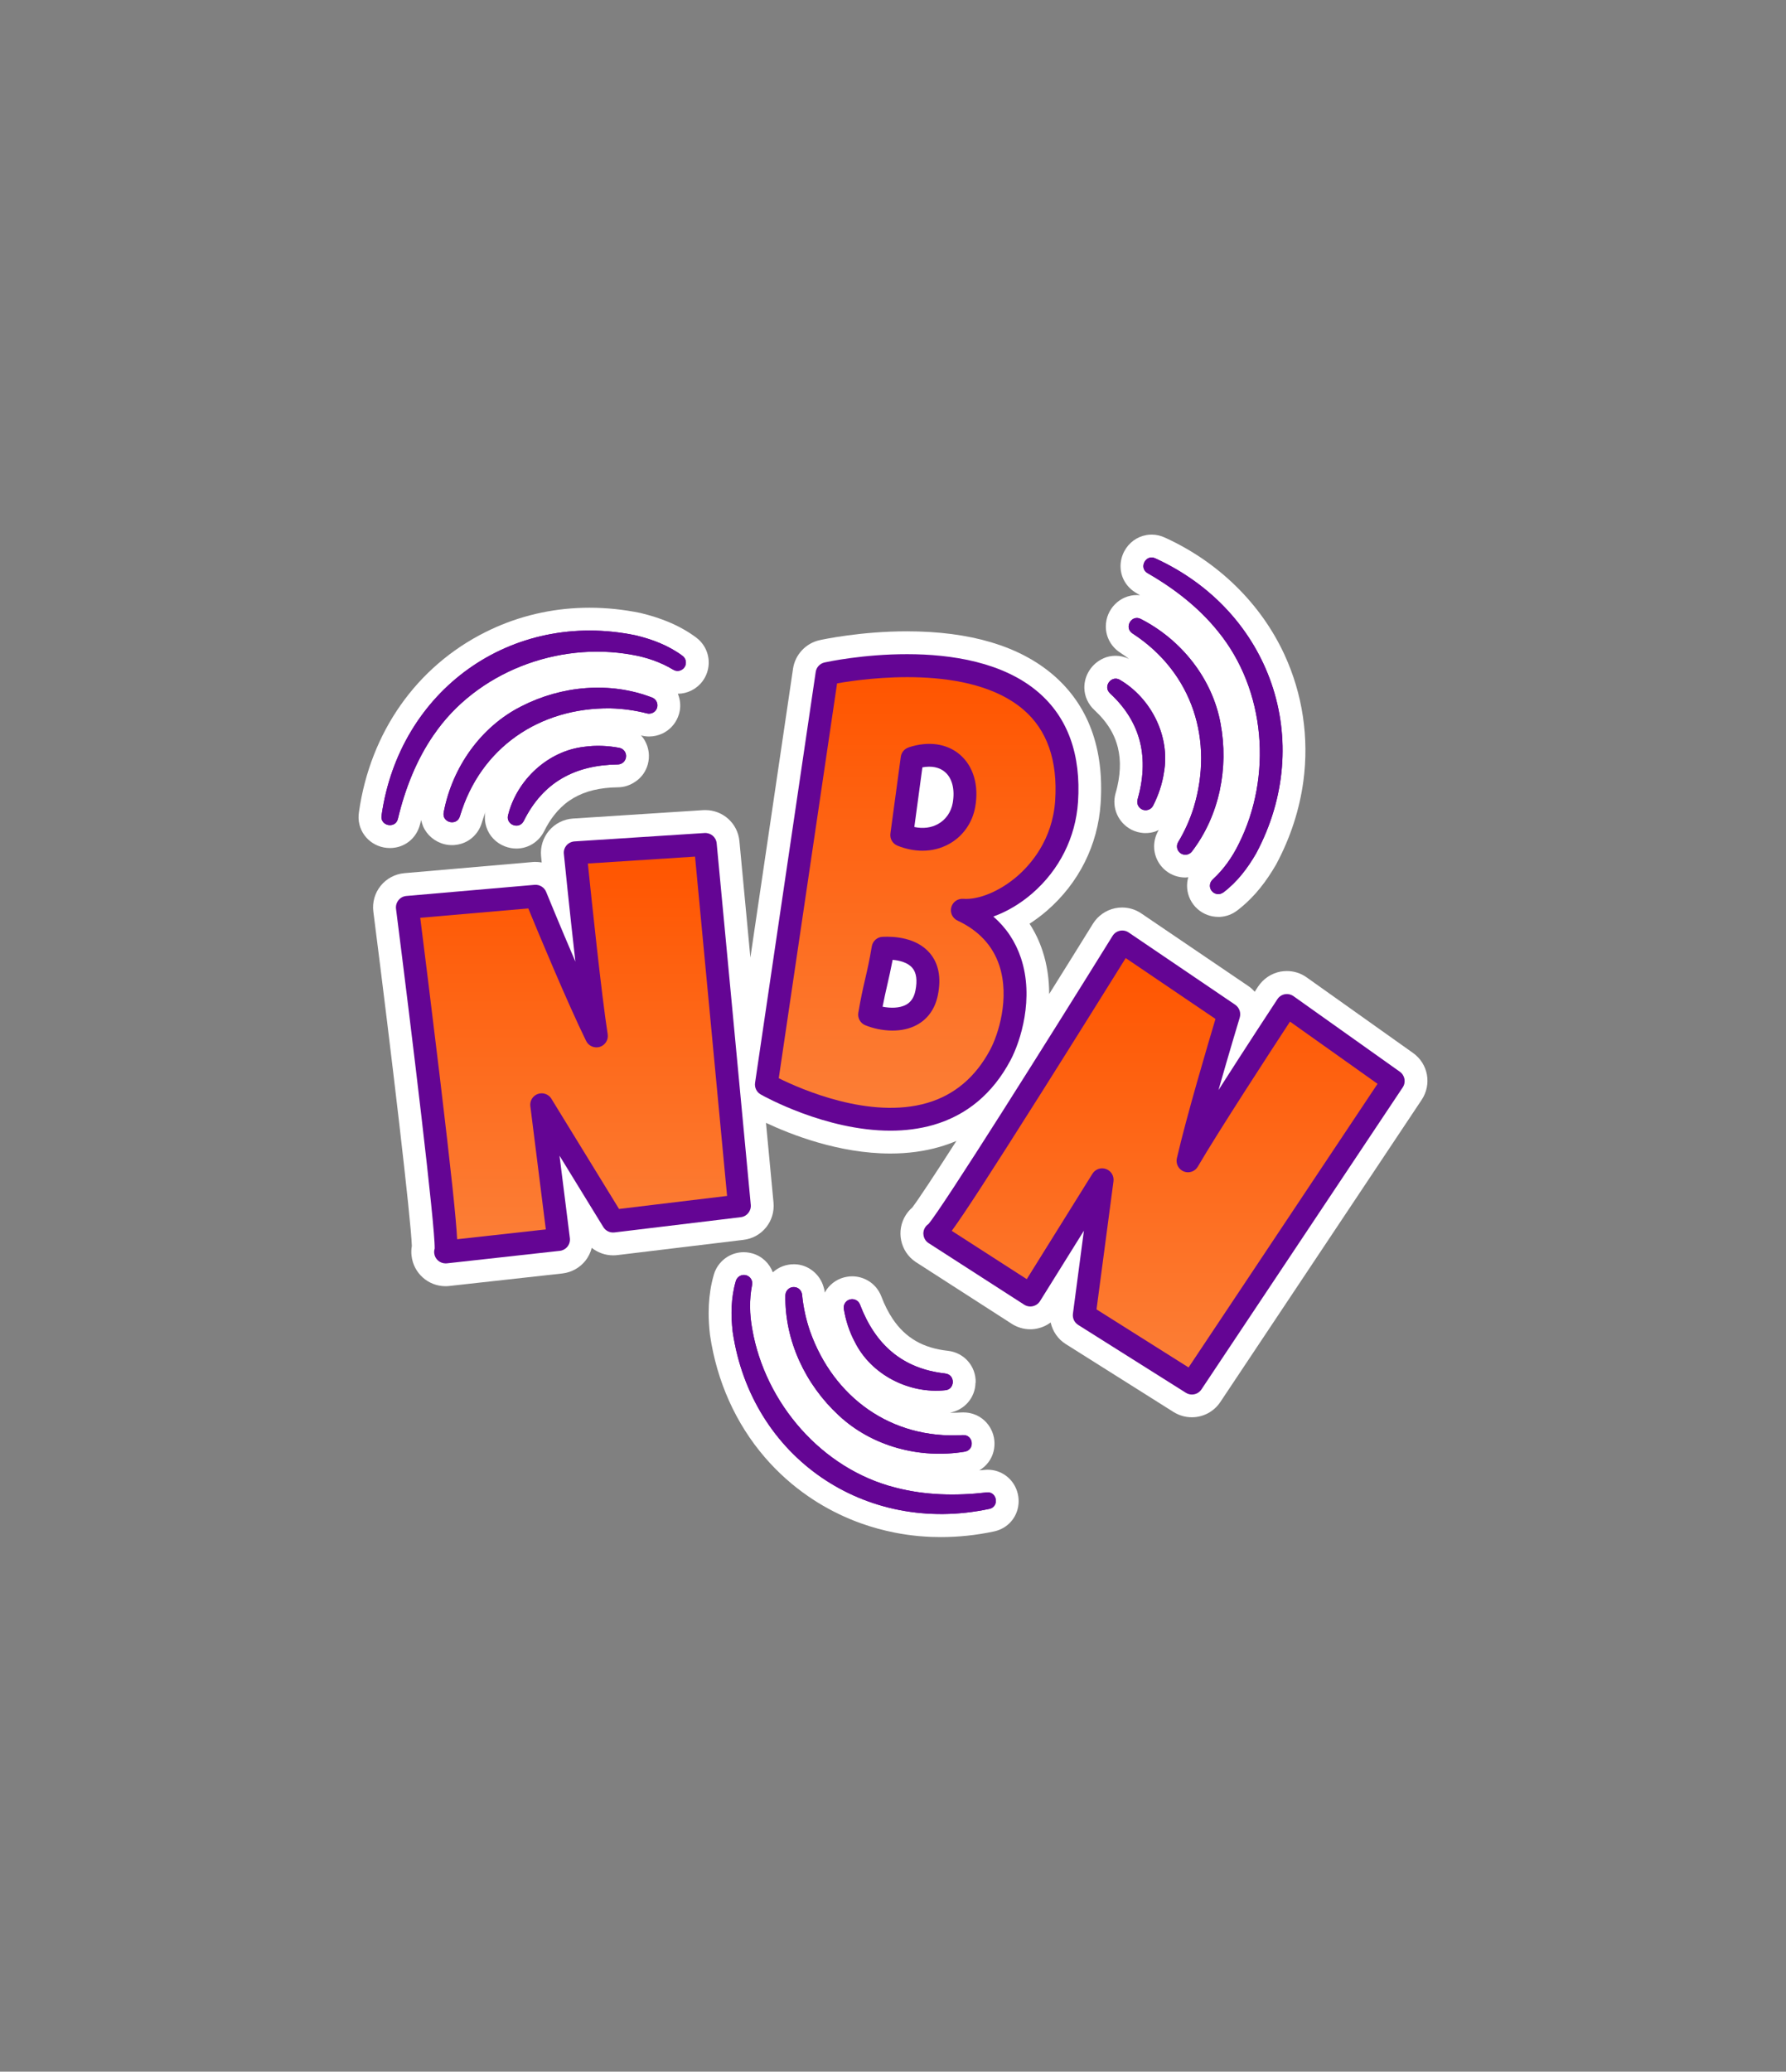 <svg width="552" height="640" viewBox="0 0 552 640" fill="none" xmlns="http://www.w3.org/2000/svg">
<rect x="0" y="0" width="552" height="640" fill="#808080" stroke="none"/>
<g clip-path="url(#clip0_119_2783)">
<path d="M301.553 427.085C301.658 422.055 297.969 417.855 292.974 417.308C285.279 416.461 279.842 413.318 275.889 407.423C274.565 405.446 273.382 403.116 272.394 400.504C272.005 399.463 271.423 398.509 270.699 397.644C269.993 396.832 269.164 396.126 268.228 395.597C266.763 394.749 265.086 394.292 263.374 394.292C262.845 394.292 262.298 394.343 261.768 394.431C259.227 394.855 257.003 396.251 255.502 398.351C255.29 398.669 255.096 398.986 254.92 399.322C254.849 398.598 254.673 398.015 254.584 397.715C253.472 393.62 249.801 390.69 245.671 390.567C245.583 390.567 245.406 390.567 245.3 390.567C244.788 390.567 244.259 390.602 243.659 390.708C242.406 390.92 241.223 391.378 240.146 392.067C239.687 392.367 239.264 392.703 238.858 393.056C237.816 390.302 235.557 388.096 232.592 387.232C231.956 387.055 231.303 386.931 230.686 386.878C230.421 386.861 230.138 386.842 229.874 386.842C226.291 386.842 223.043 388.802 221.348 391.979C221.048 392.543 220.801 393.144 220.625 393.78C220.395 394.592 220.183 395.385 220.007 396.196C219.354 399.162 219.019 402.34 219.019 405.641C219.019 407.776 219.16 409.948 219.425 412.313C219.425 412.384 219.442 412.454 219.46 412.542C221.56 426.751 227.403 439.777 236.387 450.208C240.34 454.797 244.877 458.874 249.872 462.298C250.86 462.987 251.884 463.64 252.908 464.275C257.02 466.799 261.433 468.918 265.987 470.56C269.429 471.795 273.012 472.782 276.63 473.488C279.048 473.965 281.537 474.319 284.026 474.548C285.279 474.654 286.55 474.742 287.803 474.795C288.809 474.83 289.833 474.848 290.839 474.848C296.257 474.848 301.747 474.266 307.059 473.137C310.378 472.484 313.043 470.26 314.208 467.171C315.002 465.088 315.038 462.758 314.332 460.64C313.043 456.686 309.389 454.038 305.259 454.038C304.906 454.038 304.535 454.056 304.112 454.109C303.635 454.162 303.159 454.18 302.682 454.233C304.871 452.945 306.512 450.825 307.112 448.248C307.624 446.042 307.377 443.713 306.371 441.683C305.842 440.589 305.118 439.618 304.2 438.789C303.229 437.906 302.082 437.235 300.829 436.829C299.84 436.494 298.799 436.334 297.722 436.334C297.458 436.334 297.193 436.334 297.034 436.351C296.134 436.404 295.251 436.441 294.369 436.441C294.122 436.441 293.875 436.423 293.627 436.405C298.093 435.593 301.411 431.798 301.5 427.156L301.553 427.085Z" fill="white"/>
<path d="M215.153 196.94C212.047 194.645 208.587 192.809 204.563 191.344C203.857 191.08 203.151 190.85 202.409 190.603C201.068 190.18 199.621 189.774 198.156 189.421C198.085 189.403 198.014 189.385 197.944 189.367C192.719 188.291 187.424 187.744 182.217 187.744C172.139 187.744 162.431 189.756 153.376 193.709C152.264 194.204 151.17 194.716 150.093 195.245C128.718 205.924 114.457 226.239 110.944 250.844C110.838 251.497 110.803 252.151 110.821 252.786C111.015 257.94 115.269 261.982 120.511 261.982C124.994 261.982 128.736 259.034 129.83 254.622C129.936 254.181 130.06 253.757 130.183 253.333C130.307 253.986 130.501 254.622 130.748 255.222C131.913 257.975 134.384 260.058 137.367 260.8C138.144 260.994 138.92 261.082 139.715 261.082C140.05 261.082 140.385 261.082 140.685 261.029C141.286 260.976 141.886 260.852 142.433 260.694C145.592 259.776 148.028 257.287 148.946 254.057C149.264 252.963 149.652 251.921 150.04 250.88C149.987 251.144 149.917 251.427 149.899 251.692C149.775 252.98 149.917 254.269 150.323 255.504C151.205 258.223 153.288 260.411 156.041 261.47C157.189 261.911 158.389 262.141 159.607 262.141C163.243 262.141 166.526 260.093 168.185 256.775C169.085 254.957 170.091 253.333 171.203 251.904C171.556 251.445 171.927 251.003 172.298 250.58C173.039 249.768 173.833 249.009 174.645 248.338C175.457 247.667 176.34 247.067 177.24 246.538C180.946 244.367 185.465 243.29 191.025 243.22C192.666 243.202 194.255 242.743 195.738 241.878C197.22 241.013 198.385 239.883 199.215 238.489C199.797 237.501 200.203 236.441 200.397 235.329C200.521 234.676 200.574 234.023 200.556 233.388C200.521 231.499 199.938 229.681 198.862 228.093C198.632 227.757 198.367 227.493 198.103 227.193C198.915 227.405 199.762 227.528 200.591 227.528C202.003 227.528 203.416 227.211 204.686 226.628C206.91 225.587 208.64 223.751 209.54 221.492C209.787 220.892 209.964 220.274 210.087 219.621C210.423 217.785 210.176 215.967 209.505 214.325C212.523 214.29 215.365 212.843 217.148 210.425C218.295 208.872 218.948 207.036 219.036 205.094C219.177 201.882 217.712 198.828 215.135 196.94H215.153Z" fill="white"/>
<path d="M341.019 203.4C337.4 204.989 335.035 208.695 335.141 212.613C335.212 215.173 336.324 217.573 338.265 219.374C339.254 220.291 340.171 221.245 340.966 222.198C343.243 224.916 344.725 227.793 345.502 230.952C345.749 231.976 345.926 233.035 346.031 234.112C346.137 235.206 346.155 236.353 346.102 237.501C346.049 238.683 345.908 239.919 345.696 241.155C345.484 242.426 345.184 243.749 344.778 245.108C344.178 247.226 344.337 249.521 345.22 251.533C346.102 253.581 347.691 255.275 349.703 256.317C350.268 256.599 350.868 256.828 351.538 257.022C352.139 257.181 352.756 257.287 353.374 257.34C353.604 257.34 353.833 257.358 354.062 257.358C355.086 257.358 356.092 257.199 356.992 256.899C357.381 256.776 357.751 256.581 358.14 256.404C357.575 257.34 357.151 258.346 356.922 259.441C356.145 263.059 357.487 266.731 360.381 269.025C362.076 270.367 364.194 271.09 366.347 271.09C366.647 271.09 366.965 271.037 367.265 271.001C367.124 271.496 367 272.008 366.947 272.52C366.665 274.991 367.336 277.462 368.854 279.456C369.242 279.968 369.683 280.445 370.16 280.851C371.925 282.404 374.184 283.251 376.532 283.251C376.655 283.251 376.938 283.251 377.061 283.251C378.985 283.145 380.803 282.475 382.339 281.31C386.451 278.203 390.017 274.179 393.229 269.025C393.617 268.407 393.988 267.772 394.359 267.154C394.394 267.084 394.429 267.012 394.465 266.959C398.824 258.805 401.631 250.192 402.831 241.349C404.631 227.917 402.601 214.379 396.953 202.164C389.664 186.438 376.549 173.624 360.134 166.122C358.793 165.487 357.381 165.152 355.933 165.152C355.386 165.152 354.839 165.205 354.327 165.293C351.397 165.805 348.891 167.64 347.461 170.341C346.685 171.841 346.279 173.5 346.332 175.177C346.42 178.477 348.203 181.443 351.15 183.173C351.556 183.402 351.944 183.65 352.35 183.897C352.033 183.861 351.697 183.826 351.38 183.826C346.102 183.826 341.795 188.186 341.778 193.534C341.778 196.834 343.455 199.87 346.296 201.67C347.214 202.271 348.079 202.906 348.944 203.559C347.638 202.923 346.226 202.588 344.796 202.588C343.49 202.588 342.219 202.853 341.001 203.382L341.019 203.4Z" fill="white"/>
<path d="M325.54 208.536C315.126 199.587 299.894 195.032 280.266 195.032C266.181 195.032 254.602 197.486 253.296 197.769C249.042 198.722 245.742 202.252 245.106 206.559L231.921 295.817L228.532 259.863C228.021 254.391 223.484 250.261 217.977 250.261C217.783 250.261 217.571 250.262 217.307 250.279L177.099 252.873C174.239 253.05 171.556 254.41 169.703 256.598C167.85 258.769 166.95 261.664 167.232 264.506C167.267 264.788 167.32 265.458 167.426 266.447C166.808 266.341 166.173 266.271 165.538 266.271C165.22 266.271 164.92 266.271 164.62 266.306L124.977 269.747C122.117 269.994 119.452 271.424 117.652 273.648C115.851 275.872 115.022 278.785 115.392 281.644C121.058 326.018 127.059 376.992 127.289 384.934C127.112 385.923 127.077 386.929 127.201 387.935C127.801 393.301 132.319 397.343 137.72 397.343C138.091 397.343 138.462 397.326 138.885 397.273L173.816 393.408C176.622 393.09 179.217 391.643 180.947 389.454C181.864 388.289 182.535 386.929 182.888 385.5C184.741 386.965 187.071 387.811 189.489 387.811C189.895 387.811 190.301 387.795 190.743 387.742L229.786 383.028C235.522 382.34 239.599 377.275 239.07 371.521L236.74 346.881C244.383 350.481 259.297 356.359 275.183 356.359C280.584 356.359 285.738 355.671 290.45 354.294C292.233 353.782 293.945 353.164 295.604 352.458C288.791 363.066 283.761 370.691 281.943 373.057C281.184 373.71 280.531 374.469 279.984 375.316C276.86 380.17 278.219 386.647 282.984 389.842C283.037 389.877 312.69 408.957 312.69 408.957C314.402 410.052 316.379 410.652 318.427 410.652C319.203 410.652 319.98 410.563 320.739 410.386C322.186 410.069 323.545 409.433 324.728 408.551C325.328 411.269 326.987 413.722 329.423 415.24L362.712 436.211C364.406 437.27 366.348 437.834 368.36 437.834C371.908 437.834 375.208 436.069 377.168 433.122L439.386 339.784C442.581 334.983 441.416 328.612 436.703 325.276L403.855 301.942C402.055 300.654 399.937 299.983 397.713 299.983C397.06 299.983 396.389 300.053 395.754 300.159C392.947 300.689 390.441 302.366 388.835 304.784C388.605 305.119 388.252 305.667 387.793 306.39C387.193 305.684 386.487 305.049 385.675 304.519L352.757 282.192C350.992 280.991 348.944 280.356 346.809 280.356C346.067 280.356 345.326 280.426 344.602 280.585C341.796 281.185 339.325 282.915 337.807 285.351C333.377 292.5 328.805 299.841 324.269 307.078C324.269 302.665 323.669 298.13 322.204 293.717C321.215 290.716 319.874 287.928 318.197 285.368C320.086 284.15 321.904 282.791 323.634 281.291C333.447 272.766 339.325 261.029 340.172 248.214C341.302 231.217 336.377 217.855 325.504 208.5L325.54 208.536Z" fill="white"/>
<path d="M378.085 275.713C382.427 272.43 385.639 268.141 388.234 263.64C406.749 228.992 392.717 188.802 357.081 172.511C354.098 171.099 351.856 175.423 354.663 177.065C362.958 181.831 370.53 187.725 376.39 194.997C391.27 213.142 393.282 239.954 382.85 260.728C380.856 264.806 378.173 268.618 374.855 271.654C373.813 272.536 373.619 274.09 374.466 275.184C375.331 276.314 376.937 276.544 378.085 275.679V275.713Z" fill="#640594"/>
<path d="M364.212 260.04C363.488 261.152 363.682 262.653 364.759 263.5C365.871 264.382 367.495 264.189 368.378 263.077C376.938 251.922 379.815 237.184 377.238 223.469C374.696 209.596 365.13 197.664 352.704 191.274C349.739 189.615 347.232 193.975 350.109 195.74C368.607 207.795 375.279 228.817 368.889 249.662C367.724 253.298 366.171 256.793 364.212 260.04Z" fill="#640594"/>
<path d="M352.899 250.032C354.17 250.685 355.741 250.173 356.394 248.902C358 245.743 359.2 242.284 359.747 238.63C361.724 227.493 355.829 215.773 346.209 210.089C343.579 208.412 340.755 212.048 343.067 214.184C352.881 223.239 355.193 234.376 351.593 247.014C351.275 248.179 351.787 249.45 352.917 250.015L352.899 250.032Z" fill="#640594"/>
<path d="M304.942 461.061C295.446 462.155 285.844 461.944 276.807 459.578C254.056 453.86 236.476 433.509 232.487 410.598C231.657 406.133 231.551 401.473 232.416 397.043C232.734 395.719 231.957 394.36 230.634 393.971C229.257 393.566 227.827 394.36 227.421 395.719C225.886 400.944 225.85 406.309 226.45 411.463C232.169 450.295 267.435 474.283 305.719 466.146C308.949 465.51 308.19 460.691 304.96 461.044L304.942 461.061Z" fill="#640594"/>
<path d="M250.33 411.183C249.094 407.564 248.283 403.84 247.912 400.063C247.824 398.739 246.782 397.646 245.405 397.61C243.976 397.557 242.793 398.687 242.74 400.117C242.493 414.184 248.953 427.739 259.191 437.217C269.481 446.854 284.272 450.737 298.075 448.478C301.446 448.002 300.881 443.079 297.51 443.343C275.464 444.667 257.602 431.728 250.33 411.183Z" fill="#640594"/>
<path d="M292.199 424.315C278.855 422.85 270.507 415.365 265.794 403.01C265.37 401.88 264.188 401.175 262.934 401.386C261.522 401.616 260.569 402.958 260.799 404.37C261.381 407.865 262.476 411.359 264.223 414.607C269.271 424.738 280.991 430.651 292.093 429.486C295.217 429.274 295.306 424.667 292.181 424.332L292.199 424.315Z" fill="#640594"/>
<path d="M134.033 227.07C147.218 207.672 172.37 198.14 195.245 202.27C199.728 203.029 204.141 204.53 207.989 206.842C209.118 207.584 210.672 207.336 211.484 206.224C212.331 205.077 212.084 203.453 210.936 202.606C206.559 199.358 201.529 197.504 196.498 196.286C158.073 188.308 123.425 213.179 117.918 251.939C117.406 255.187 122.19 256.14 122.966 252.98C125.19 243.678 128.703 234.747 134.015 227.052L134.033 227.07Z" fill="#640594"/>
<path d="M203.009 218.862C203.538 217.538 202.903 216.038 201.579 215.508C188.465 210.442 173.515 211.855 161.089 218.226C148.504 224.581 139.767 237.148 137.155 250.863C136.413 254.181 141.285 255.345 142.167 252.098C148.486 230.935 166.79 218.597 188.571 218.826C192.383 218.914 196.178 219.427 199.849 220.362C201.12 220.733 202.515 220.115 203.009 218.862Z" fill="#640594"/>
<path d="M180.595 230.705C169.352 231.958 159.767 240.943 157.049 251.762C156.184 254.763 160.456 256.44 161.868 253.633C167.834 241.613 177.718 236.336 190.956 236.16C192.156 236.142 193.233 235.277 193.462 234.041C193.727 232.629 192.791 231.27 191.379 231.023C187.885 230.37 184.231 230.193 180.577 230.705H180.595Z" fill="#640594"/>
<path d="M289.584 377.611C289.796 377.646 290.008 377.716 290.219 377.804C290.008 377.716 289.796 377.664 289.584 377.611Z" fill="#640594"/>
<path d="M290.821 378.106C290.821 378.106 290.768 378.089 290.75 378.071C290.768 378.071 290.803 378.088 290.821 378.106Z" fill="#640594"/>
<path d="M374.872 271.674C373.831 272.556 373.637 274.109 374.484 275.204C375.349 276.333 376.955 276.562 378.102 275.697C382.444 272.414 385.657 268.126 388.251 263.625C406.767 228.977 392.735 188.786 357.098 172.494C354.115 171.082 351.874 175.407 354.68 177.048C362.976 181.814 370.548 187.71 376.408 194.982C391.287 213.126 393.299 239.937 382.868 260.712C380.874 264.789 378.191 268.602 374.872 271.638V271.674Z" fill="#640594"/>
<path d="M350.092 195.74C368.589 207.795 375.261 228.817 368.872 249.662C367.707 253.298 366.154 256.793 364.194 260.04C363.471 261.152 363.665 262.653 364.742 263.5C365.854 264.382 367.477 264.189 368.36 263.077C376.92 251.922 379.798 237.184 377.221 223.469C374.679 209.596 365.112 197.664 352.686 191.274C349.721 189.615 347.215 193.975 350.092 195.74Z" fill="#640594"/>
<path d="M343.05 214.185C352.864 223.24 355.176 234.377 351.575 247.015C351.257 248.18 351.769 249.451 352.899 250.016C354.17 250.669 355.741 250.157 356.394 248.886C358 245.727 359.2 242.268 359.747 238.614C361.724 227.477 355.829 215.756 346.209 210.072C343.579 208.396 340.755 212.032 343.067 214.168L343.05 214.185Z" fill="#640594"/>
<path d="M305.718 466.163C308.948 465.527 308.189 460.708 304.959 461.061C295.463 462.155 285.861 461.944 276.824 459.578C254.072 453.86 236.492 433.509 232.503 410.598C231.674 406.133 231.568 401.473 232.433 397.043C232.751 395.719 231.974 394.36 230.65 393.971C229.273 393.566 227.844 394.36 227.438 395.719C225.902 400.944 225.867 406.309 226.467 411.463C232.186 450.295 267.451 474.283 305.736 466.146L305.718 466.163Z" fill="#640594"/>
<path d="M250.33 411.183C249.094 407.564 248.283 403.84 247.912 400.063C247.824 398.739 246.782 397.646 245.405 397.61C243.976 397.557 242.793 398.687 242.74 400.117C242.493 414.184 248.953 427.739 259.191 437.217C269.481 446.854 284.272 450.737 298.075 448.478C301.446 448.002 300.881 443.079 297.51 443.343C275.464 444.667 257.602 431.728 250.33 411.183Z" fill="#640594"/>
<path d="M292.199 424.315C278.855 422.85 270.507 415.365 265.794 403.01C265.37 401.88 264.188 401.175 262.934 401.386C261.522 401.616 260.569 402.958 260.799 404.37C261.381 407.865 262.476 411.359 264.223 414.607C269.271 424.738 280.991 430.651 292.093 429.486C295.217 429.274 295.306 424.667 292.181 424.332L292.199 424.315Z" fill="#640594"/>
<path d="M211.497 206.224C212.345 205.077 212.097 203.453 210.95 202.606C206.573 199.358 201.542 197.504 196.512 196.286C158.087 188.308 123.439 213.179 117.932 251.939C117.42 255.187 122.203 256.14 122.98 252.98C125.204 243.678 128.716 234.747 134.029 227.052C147.214 207.654 172.366 198.123 195.241 202.253C199.724 203.012 204.137 204.512 207.985 206.842C209.115 207.584 210.668 207.336 211.48 206.224H211.497Z" fill="#640594"/>
<path d="M203.009 218.862C203.538 217.538 202.903 216.038 201.579 215.508C188.465 210.442 173.515 211.855 161.089 218.226C148.504 224.581 139.767 237.148 137.155 250.863C136.413 254.181 141.285 255.345 142.167 252.098C148.486 230.935 166.79 218.597 188.571 218.826C192.383 218.914 196.178 219.427 199.849 220.362C201.12 220.733 202.515 220.115 203.009 218.844V218.862Z" fill="#640594"/>
<path d="M180.595 230.705C169.352 231.958 159.767 240.943 157.049 251.762C156.184 254.763 160.456 256.44 161.868 253.633C167.834 241.613 177.718 236.336 190.956 236.16C192.156 236.16 193.233 235.277 193.462 234.041C193.727 232.629 192.791 231.27 191.379 231.023C187.885 230.37 184.231 230.193 180.577 230.705H180.595Z" fill="#640594"/>
<path d="M189.911 380.735L228.954 376.022C230.86 375.793 232.219 374.098 232.043 372.192L221.505 260.535C221.329 258.629 219.687 257.234 217.764 257.34L177.556 259.935C176.602 260.005 175.702 260.447 175.085 261.17C174.467 261.894 174.167 262.847 174.273 263.8C174.379 264.877 176.038 281.345 177.838 297.071C173.037 285.916 168.872 275.715 168.801 275.538C168.218 274.108 166.771 273.226 165.236 273.349L125.592 276.791C124.639 276.88 123.757 277.338 123.157 278.097C122.557 278.856 122.274 279.81 122.398 280.763C127.163 318.182 134.524 378.917 134.347 385.73C134.206 386.189 134.153 386.666 134.206 387.161C134.4 388.961 135.936 390.301 137.718 390.301C137.842 390.301 137.983 390.302 138.107 390.284L173.019 386.419C173.955 386.314 174.82 385.837 175.402 385.096C175.985 384.354 176.249 383.401 176.126 382.465L172.931 357.031L186.469 379.077C187.193 380.259 188.534 380.894 189.893 380.735H189.911Z" fill="#640594"/>
<path d="M170.427 339.434C169.562 338.022 167.815 337.403 166.244 337.95C164.673 338.497 163.702 340.069 163.914 341.728L168.697 379.801L141.286 382.836C140.968 376.553 139.556 362.996 135.903 332.425C133.467 312.074 130.908 291.635 129.884 283.534L163.279 280.639C166.279 287.929 175.352 309.763 181.159 321.588C181.935 323.159 183.736 323.919 185.395 323.407C187.054 322.877 188.095 321.217 187.813 319.487C185.924 307.432 182.765 277.233 181.688 266.766L214.818 264.63L224.72 369.457L191.325 373.482L170.427 339.451V339.434Z" fill="url(#paint0_linear_119_2783)"/>
<path d="M333.216 409.295L366.505 430.263C367.087 430.634 367.74 430.81 368.376 430.81C369.523 430.81 370.635 430.263 371.324 429.24L433.542 335.921C434.601 334.332 434.212 332.196 432.641 331.084L399.794 307.751C399.017 307.203 398.029 306.973 397.093 307.15C396.158 307.326 395.328 307.874 394.799 308.686C394.199 309.586 385.109 323.424 376.601 336.75C379.919 325.065 383.114 314.528 383.167 314.352C383.608 312.869 383.043 311.281 381.773 310.398L348.837 288.07C348.042 287.522 347.072 287.346 346.119 287.54C345.183 287.735 344.353 288.317 343.859 289.129C323.967 321.182 291.384 372.969 286.954 378.141C286.566 378.406 286.213 378.741 285.948 379.165C284.889 380.806 285.365 382.994 287.007 384.036L316.536 403.046C317.33 403.558 318.301 403.734 319.219 403.522C320.137 403.31 320.949 402.746 321.443 401.952L334.999 380.206L331.61 405.853C331.433 407.212 332.051 408.571 333.234 409.295H333.216Z" fill="#640594"/>
<path d="M290.821 378.106C290.821 378.106 290.768 378.089 290.75 378.071C290.768 378.071 290.803 378.088 290.821 378.106Z" fill="#640594"/>
<path d="M317.35 395.174L294.157 380.242C297.881 375.159 305.312 363.755 321.763 337.72C332.706 320.387 343.596 302.914 347.921 295.978L375.667 314.775C373.408 322.33 366.683 344.993 363.736 357.825C363.347 359.52 364.248 361.249 365.871 361.902C367.495 362.555 369.349 361.903 370.213 360.402C376.356 349.847 392.93 324.413 398.701 315.605L425.76 334.826L367.354 422.443L338.901 404.511L344.144 364.92C344.355 363.279 343.402 361.691 341.831 361.143C340.278 360.579 338.531 361.179 337.648 362.591L317.35 395.155V395.174Z" fill="url(#paint1_linear_119_2783)"/>
<path d="M333.183 247.773C334.154 233.105 330.041 221.703 320.951 213.883C299.153 195.138 256.65 204.264 254.85 204.652C253.42 204.97 252.326 206.135 252.114 207.582L233.369 334.525C233.157 335.972 233.846 337.385 235.116 338.109C236.087 338.656 255.132 349.299 275.201 349.299C279.649 349.299 284.15 348.77 288.509 347.516C298.835 344.516 306.831 337.826 312.285 327.606C315.444 321.693 319.68 308.367 315.55 295.977C313.855 290.893 310.996 286.604 307.007 283.145C311.155 281.662 315.338 279.208 319.062 275.978C327.446 268.706 332.459 258.68 333.183 247.755V247.773Z" fill="#640594"/>
<path d="M314.42 270.665C309.089 275.289 302.506 278.043 297.687 277.673C295.975 277.567 294.439 278.643 294.016 280.302C293.574 281.944 294.386 283.674 295.94 284.398C302.47 287.451 306.812 292.11 308.842 298.217C312.213 308.349 308.489 319.699 306.036 324.288C301.517 332.76 294.969 338.284 286.549 340.737C268.828 345.891 247.418 336.43 240.693 333.094L258.715 211.113C267.681 209.524 299.858 205.093 316.326 219.249C323.651 225.533 326.934 234.976 326.122 247.313C325.31 259.51 318.444 267.188 314.42 270.665Z" fill="url(#paint2_linear_119_2783)"/>
<path d="M280.794 230.916C279.523 231.34 278.588 232.452 278.411 233.793L275.199 257.516C274.987 259.122 275.887 260.657 277.387 261.258C280 262.299 282.612 262.811 285.118 262.811C288.048 262.811 290.855 262.105 293.361 260.71C297.615 258.345 300.545 254.18 301.41 249.291C302.592 242.637 300.863 236.741 296.697 233.141C292.673 229.681 286.883 228.869 280.794 230.899V230.916Z" fill="#640594"/>
<path d="M294.456 248.073C293.962 250.862 292.32 253.227 289.937 254.551C287.819 255.734 285.295 256.051 282.595 255.486L285.083 237.059C287.925 236.529 290.361 237.024 292.073 238.507C294.315 240.431 295.18 243.925 294.456 248.073Z" fill="white"/>
<path d="M272.765 289.411C271.106 289.482 269.729 290.717 269.447 292.359C268.705 296.771 268.07 299.578 267.381 302.526C266.711 305.403 266.04 308.368 265.281 312.869C265.016 314.493 265.899 316.099 267.417 316.717C269.676 317.652 272.712 318.375 275.836 318.375C278.395 318.375 281.008 317.899 283.338 316.646C286.762 314.811 289.021 311.616 289.868 307.415C290.963 301.996 290.098 297.601 287.327 294.388C283.249 289.658 276.454 289.235 272.782 289.411H272.765Z" fill="#640594"/>
<path d="M282.931 306.021C282.508 308.156 281.537 309.586 280.001 310.415C278.007 311.474 275.236 311.492 272.782 310.998C273.294 308.332 273.771 306.268 274.265 304.114C274.777 301.873 275.306 299.56 275.889 296.524C278.007 296.718 280.531 297.319 281.961 298.996C283.249 300.478 283.567 302.861 282.931 306.038V306.021Z" fill="white"/>
</g>
<defs>
<linearGradient id="paint0_linear_119_2783" x1="177.302" y1="264.63" x2="177.302" y2="382.836" gradientUnits="userSpaceOnUse">
<stop stop-color="#FF5500"/>
<stop offset="1" stop-color="#FC7E36"/>
</linearGradient>
<linearGradient id="paint1_linear_119_2783" x1="359.958" y1="295.978" x2="359.958" y2="422.443" gradientUnits="userSpaceOnUse">
<stop stop-color="#FF5500"/>
<stop offset="1" stop-color="#FC7E36"/>
</linearGradient>
<linearGradient id="paint2_linear_119_2783" x1="283.468" y1="209.19" x2="283.468" y2="342.243" gradientUnits="userSpaceOnUse">
<stop stop-color="#FF5500"/>
<stop offset="1" stop-color="#FC7E36"/>
</linearGradient>
<clipPath id="clip0_119_2783">
<rect width="330.367" height="309.697" fill="white" transform="translate(110.816 165.152)"/>
</clipPath>
</defs>
</svg>
